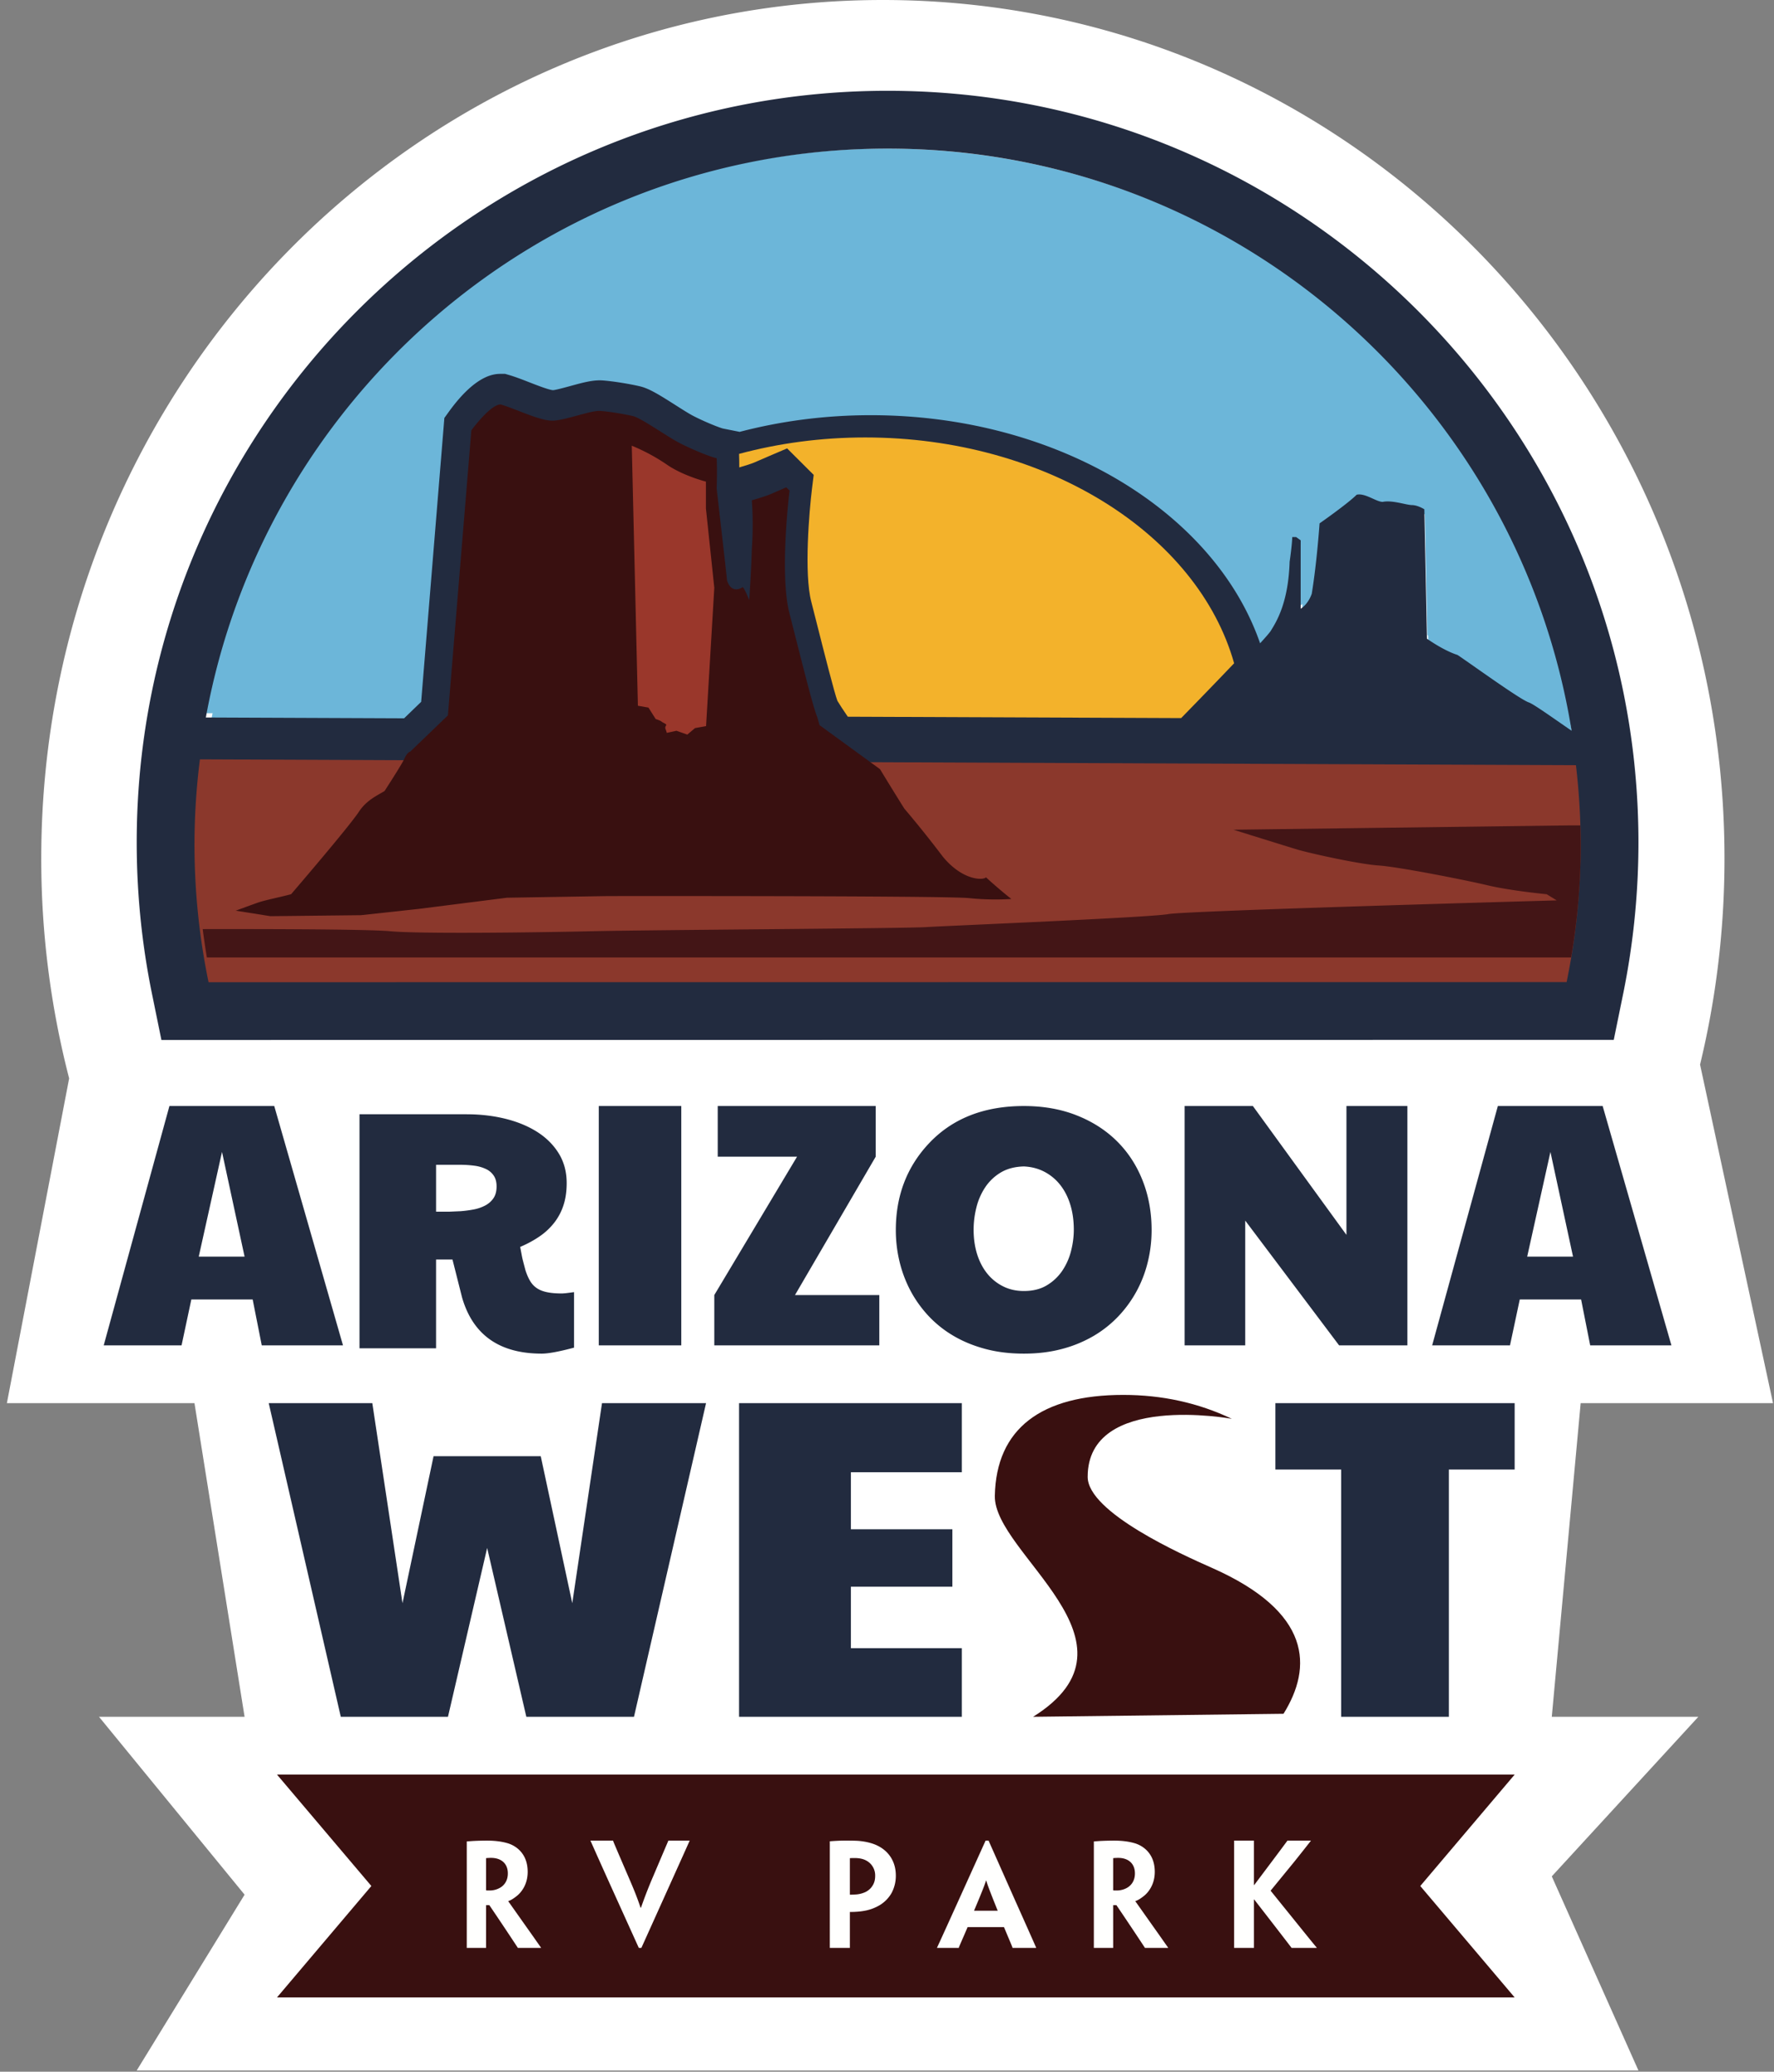 <svg viewBox="0 0 215 251" xmlns="http://www.w3.org/2000/svg"><rect x="0" y="0" width="215" height="251" fill="#808080" stroke="none"/><g fill="none" fill-rule="evenodd"><path d="M206.039 128.978L214.881 170h-23.312l-3.5 38h17.76l-17.76 19.331 10.5 23.517h-182l13.073-21.298L12 208h17.642l-6.073-38H.834l7.546-39.348A106.082 106.082 0 0 1 5 104C5 46.562 50.667 0 107 0s102 46.562 102 104c0 8.61-1.026 16.977-2.961 24.978z" fill="#fff"/><path d="M183.569 242h-150l11.438-13.5L33.57 215h150l-11.44 13.5z" fill="#391010"/><g fill="#222b3f"><path d="M29.642 152.248l-2.736-12.688-2.82 12.688zM20.534 134h12.703l8.332 29h-9.845l-1.102-5.56h-7.434L22.004 163h-9.435zM60.183 143.74c0-.524-.113-.957-.341-1.299a2.31 2.31 0 0 0-.943-.806 4.7 4.7 0 0 0-1.409-.403 13.09 13.09 0 0 0-1.74-.11h-2.9v5.68h1.615l1.368-.06a14.41 14.41 0 0 0 1.586-.211 5.01 5.01 0 0 0 1.397-.484c.415-.223.746-.517.995-.887s.372-.843.372-1.42zm9.386 19.535c-1.81.483-3.115.725-3.915.725-5.125 0-8.343-2.27-9.655-6.806l-1.16-4.593h-1.99v10.755h-9.28V135h12.969c1.684 0 3.265.184 4.744.553 1.477.37 2.765.907 3.863 1.611 1.098.707 1.96 1.574 2.59 2.608.629 1.036.943 2.222.943 3.566 0 .994-.128 1.884-.383 2.668a6.916 6.916 0 0 1-1.11 2.114 7.91 7.91 0 0 1-1.77 1.662c-.698.483-1.488.912-2.372 1.29l.186.984c.042.23.084.423.125.585l.103.402.228.866c.166.511.356.944.57 1.3.214.357.487.645.818.866.331.222.742.383 1.233.483.49.102 1.087.152 1.792.152.11 0 .286-.015.528-.04.242-.028.556-.067.943-.121zM72.569 163h10v-29h-10zM86.569 156.902l10.03-16.764h-9.614V134h19.147v6.138l-9.783 16.764h10.22V163h-20zM124.09 156.413c1.083 0 2.007-.227 2.768-.684a5.909 5.909 0 0 0 1.872-1.753 7.553 7.553 0 0 0 1.071-2.397c.226-.882.339-1.746.339-2.59 0-1.1-.14-2.11-.422-3.028-.28-.918-.686-1.713-1.213-2.386a5.927 5.927 0 0 0-1.916-1.602c-.746-.392-1.58-.611-2.499-.652-1.1.029-2.032.273-2.8.733a5.894 5.894 0 0 0-1.883 1.786 7.762 7.762 0 0 0-1.071 2.448 11.09 11.09 0 0 0-.339 2.702c0 1.06.14 2.042.42 2.947.283.903.687 1.685 1.215 2.344a5.748 5.748 0 0 0 1.925 1.56c.755.383 1.598.572 2.533.572m-15.521-7.382c0-4.146 1.33-7.64 3.994-10.483 2.84-3.03 6.683-4.548 11.527-4.548 2.358 0 4.494.377 6.401 1.133 1.906.753 3.533 1.797 4.877 3.13 1.345 1.333 2.381 2.92 3.108 4.761.729 1.842 1.093 3.845 1.093 6.007 0 1.306-.152 2.583-.455 3.832a14.621 14.621 0 0 1-1.347 3.54 14.376 14.376 0 0 1-2.214 3.06 13.72 13.72 0 0 1-3.035 2.406 15.23 15.23 0 0 1-3.83 1.57c-1.405.375-2.939.561-4.598.561-1.704 0-3.263-.19-4.683-.572-1.422-.38-2.708-.91-3.86-1.59a13.445 13.445 0 0 1-3.036-2.427 14.323 14.323 0 0 1-2.183-3.07 15.067 15.067 0 0 1-1.316-3.519 16.22 16.22 0 0 1-.443-3.791M143.569 134h8.273l11.34 15.612V134h7.387v29h-8.275l-11.379-15.119V163h-7.346zM190.642 152.248l-2.737-12.688-2.818 12.688zM181.532 134h12.702l8.335 29h-9.845l-1.102-5.56h-7.435l-1.184 5.56h-9.434zM32.569 170h12.553l3.657 24.237 3.767-17.812h12.989l3.821 17.812L72.96 170h12.61l-8.734 38H63.789l-4.748-20.457L54.292 208h-12.99zM89.569 170h27v8.369h-13.445v6.907h12.298v6.962h-12.298v7.45h13.445V208h-27z"/></g><path d="M125.205 208c14.411-9.02-4.775-19.733-4.636-26.767.16-8.155 5.634-12.233 15.566-12.233 4.712 0 9.097.965 13.157 2.897 0 0-17.472-3.221-17.472 7.03 0 4.306 11.448 9.432 15.039 11.018 12.164 5.377 12.207 12.048 8.697 17.689z" fill="#391010"/><path d="M162.543 178.043h-7.974V170h29v8.043h-7.975V208h-13.05z" fill="#222b3f"/><path d="M59.569 83.501a2.435 2.435 0 0 0-1 .028c.326.018.659.012 1-.028" fill="#d8812f"/><path d="M61.547 226.968c0-1.195-.807-1.876-2.028-1.876a5.22 5.22 0 0 0-.61.033v3.902c.1.016.281.016.445.016a2.51 2.51 0 0 0 1.22-.315c.462-.25.973-.798.973-1.744zm-4.978 1.561V223.1c.247-.017.626-.05 1.005-.067a38.353 38.353 0 0 1 1.418-.033c.956 0 1.78.1 2.521.315.956.282 2.44 1.196 2.44 3.471 0 1.577-.824 2.556-1.385 2.972-.313.249-.675.482-.956.563v.05c.116.15.33.466 3 4.235.347.498.873 1.245.957 1.362V236H62.766a434.695 434.695 0 0 0-3.461-5.18h-.396V236h-2.34v-5.81zM77.73 236h-.308l-3.437-7.59c-2.044-4.525-2.352-5.262-2.416-5.377V223h2.74v.033c.032.115.34.836 1.8 4.229.761 1.754 1.087 2.573 1.525 3.87h.048a56.238 56.238 0 0 1 1.508-3.87c1.426-3.36 1.752-4.114 1.8-4.229V223H83.57v.033c-.048.115-.374.852-2.416 5.377zM106.066 227.24a2.03 2.03 0 0 0-1.06-1.813c-.377-.216-.874-.315-1.422-.315-.155 0-.377 0-.583.015v4.423c.103 0 .428 0 .583-.017a3.308 3.308 0 0 0 1.334-.316c.293-.15.601-.398.79-.698.24-.348.358-.731.358-1.264zm-5.497 1.28v-5.436c.36-.033 1.164-.084 1.798-.084.515 0 1.165 0 1.68.033.754.067 1.61.233 2.312.583 1.216.597 2.21 1.778 2.21 3.623a4.42 4.42 0 0 1-.516 2.112 4.091 4.091 0 0 1-1.455 1.48 5.482 5.482 0 0 1-1.541.614c-.651.15-1.353.2-2.056.2V236h-2.432V230.182zM120.923 231.497l-.018-.031c-.976-2.425-1.234-3.129-1.372-3.619h-.033c-.155.49-.412 1.194-1.44 3.619v.03zm-3.652 1.982c-.703 1.638-1.028 2.357-1.063 2.473V236H113.57v-.048c.05-.099.395-.835 2.604-5.715l3.275-7.237h.361l3.222 7.253c2.177 4.864 2.485 5.583 2.538 5.7V236h-2.865v-.048c-.034-.116-.341-.835-1.028-2.473zM137.547 226.968c0-1.195-.808-1.876-2.028-1.876-.264 0-.478.017-.61.033v3.902c.1.016.28.016.445.016.462 0 .907-.132 1.22-.315.46-.25.973-.798.973-1.744zm-4.978 1.561V223.1c.246-.017.625-.05 1.004-.067a38.362 38.362 0 0 1 1.418-.033c.955 0 1.781.1 2.522.315.957.282 2.44 1.196 2.44 3.471 0 1.577-.824 2.556-1.384 2.972-.314.249-.677.482-.957.563v.05c.116.15.329.466 3 4.235.347.498.874 1.245.957 1.362V236h-2.802a463.437 463.437 0 0 0-3.462-5.18h-.396V236h-2.34v-5.81zM149.569 228.5V223h2.403V228.384h.031l2.228-2.967c1.217-1.617 1.651-2.216 1.779-2.383V223H158.862v.034c-.11.133-.672.866-2.035 2.566l-2.836 3.467 3.028 3.75c1.908 2.367 2.404 2.968 2.55 3.134V236H156.522v-.016c-.096-.133-.673-.883-2.322-3.017l-2.197-2.834h-.03V236h-2.404v-5.833z" fill="#fffffe"/><path d="M107.926 19c-.722 0-1.442.01-2.161.028-40.13 1.012-73.22 30.158-80.196 68.375l23.952.1 2.058-1.98 2.804-34.136.558-.769c3.3-4.533 5.554-4.533 6.295-4.533h.486l.466.135c.789.23 1.649.564 2.48.887.874.339 2.335.907 2.84.94.327-.02 1.42-.316 2.143-.513 1.458-.397 2.717-.744 3.858-.657 1.313.093 3.398.442 4.521.711 1.096.262 2.29.998 4.309 2.275.767.487 1.562.99 2.026 1.233 1.368.718 3.228 1.453 3.675 1.562l2.594.517.105 2.625c.032.615.04 1.324.04 1.97.66-.19 1.514-.464 1.782-.583.725-.321 1.853-.802 1.853-.802l2.118-.904 3.196 3.185-.204 1.643c-.327 2.634-.98 10.213-.086 13.606l.652 2.57c.905 3.564 2.14 8.435 2.488 9.333.181.322.736 1.16 1.248 1.91l40.088.164s9.676-9.885 10.307-10.904c.629-1.017 2.122-3.289 2.278-8.302.316-2.194.316-2.977.316-2.977h.472l.55.392v8.225s.866-.47 1.337-1.802c.63-3.838.943-8.46.943-8.46s3.381-2.349 4.483-3.446c1.022-.235 2.358.86 3.145.86 1.18-.235 2.83.378 3.538.386.706.007 1.493.505 1.493.505l.315 15.56s1.965 1.41 3.696 1.957c1.651 1.097 7.615 5.406 8.638 5.718.575.206 2.87 1.844 5.144 3.396-6.445-39.688-40.984-70-82.643-70" fill="#6cb6d9"/><path d="M185.394 84.605c-1.029-.313-7.029-4.621-8.69-5.718-1.741-.549-3.719-1.958-3.719-1.958l-.317-15.56s-.79-.498-1.502-.505c-.712-.008-2.373-.62-3.559-.385-.791 0-2.137-1.096-3.164-.861-1.109 1.097-4.51 3.446-4.51 3.446s-.316 4.621-.95 8.46c-.473 1.332-1.344 1.802-1.344 1.802v-8.225l-.554-.391h-.474s0 .782-.318 2.975c-.157 5.014-1.66 7.286-2.292 8.304-.635 1.018-10.37 10.903-10.37 10.903l-40.331-.165c-.515-.748-1.073-1.587-1.254-1.909-.352-.899-1.594-5.77-2.503-9.332l-.657-2.57c-.898-3.393-.242-10.972.087-13.607l.205-1.643-3.216-3.185-2.13.903s-1.135.481-1.865.803c-.27.119-1.13.392-1.794.584a37.004 37.004 0 0 0-.039-1.971l-.105-2.625-2.61-.517c-.45-.11-2.321-.844-3.698-1.561-.466-.244-1.266-.747-2.038-1.234-2.031-1.277-3.233-2.013-4.334-2.275-1.13-.268-3.228-.618-4.549-.711-1.148-.087-2.414.26-3.882.657-.727.196-1.827.493-2.155.512-.509-.032-1.978-.6-2.857-.939-.837-.323-1.703-.657-2.495-.887l-.47-.135h-.489c-.745 0-3.014 0-6.332 4.534l-.562.767-2.822 34.136-2.07 1.98-24.097-.098c7.018-38.217 40.31-67.364 80.682-68.376a81.46 81.46 0 0 1 2.174-.028c41.913 0 76.66 30.311 83.144 70-2.286-1.552-4.596-3.19-5.175-3.395" fill="#6cb6d9"/><path d="M105.4 18.032c.72-.019 1.444-.028 2.168-.028 41.792 0 76.44 30.541 82.903 70.53-2.279-1.563-4.581-3.214-5.158-3.42-1.026-.315-7.01-4.656-8.666-5.762-1.736-.552-3.708-1.972-3.708-1.972l-.316-15.678s-.789-.502-1.497-.509c-.71-.007-2.367-.625-3.55-.388-.788 0-2.13-1.104-3.154-.868-1.106 1.106-4.497 3.472-4.497 3.472s-.316 4.657-.946 8.524c-.473 1.343-1.343 1.817-1.343 1.817v-8.288l-.55-.394h-.474s0 .789-.316 2.998c-.158 5.052-1.656 7.34-2.287 8.367-.125.202-.606.754-1.291 1.507-5.5-15.905-24.54-27.638-47.191-27.638-5.563 0-10.902.717-15.883 2.02l-2.024-.404c-.45-.11-2.316-.852-3.688-1.575-.465-.245-1.262-.751-2.033-1.242-2.024-1.287-3.222-2.028-4.321-2.291-1.127-.271-3.22-.624-4.534-.718-1.146-.087-2.41.263-3.872.662-.725.198-1.822.497-2.15.517-.507-.033-1.972-.605-2.848-.947-.834-.325-1.697-.662-2.488-.893l-.468-.137h-.488c-.742 0-3.004 0-6.314 4.568l-.56.774-2.813 34.395-2.065 1.995-24.029-.1c7-38.506 40.194-67.874 80.45-68.894M107.569 11c-50.178 0-91 40.847-91 91.055 0 6.174.622 12.346 1.85 18.345l1.144 5.6 176.017-.015 1.144-5.601a91.754 91.754 0 0 0 1.846-18.33c0-50.207-40.824-91.054-91.001-91.054" fill="#222b3f"/><path d="M91.394 56.043c.731-.323 1.868-.808 1.868-.808l2.132-.91 3.222 3.21-.205 1.657c-.33 2.655-.986 10.296-.086 13.718l.658 2.59c.91 3.592 2.155 8.503 2.506 9.41.184.324.741 1.169 1.258 1.924L143.15 87s3.48-3.557 6.419-6.64C145.167 64.728 126.827 53 104.863 53c-5.365 0-10.511.706-15.294 1.992.02.534.03 1.103.027 1.64.667-.193 1.528-.468 1.798-.589" fill="#f3b22b"/><path d="M190.997 92.706l-38.729-.164-93.846-.398-4.547-.019-3.37-.014L24.23 92a82.915 82.915 0 0 0-.661 10.263c0 5.733.589 11.33 1.707 16.737l164.589-.014a82.502 82.502 0 0 0 1.704-16.723c0-3.234-.208-6.419-.572-9.557" fill="#8b382c"/><path d="M119.506 106.294c-.384.382-2.857.384-5.242-2.507a132.69 132.69 0 0 0-4.664-5.821c-1.399-2.225-2.95-4.78-2.95-4.78l-7.333-5.336s-.157-.628-.315-1.099c-.473-1.098-1.97-7.141-3.312-12.4-1.261-4.788 0-14.912 0-14.912l-.395-.393s-1.104.47-1.813.784c-.71.315-2.366.785-2.366.785s.237 2.591 0 5.965c-.079 2.826-.316 6.122-.316 6.122s-.552-1.412-.788-1.57c-.71.472-1.5.393-1.893-.785-.159-1.57-1.262-11.144-1.262-11.144s.078-2.198 0-3.689c-.788-.157-3.076-1.1-4.575-1.884-1.498-.785-4.574-2.982-5.559-3.217-.986-.236-2.879-.55-3.983-.628-1.104-.08-4.1 1.098-5.678 1.178-1.576.077-4.494-1.413-6.387-1.963-1.263 0-3.55 3.14-3.55 3.14l-2.839 34.532-4.573 4.396s-.316 0-.71.864c-.267.584-1.577 2.635-2.399 3.906-.957.578-2.204 1.129-3.121 2.529-1.184 1.804-8.202 9.97-8.202 9.97h.002c-1.25.338-3.194.723-4.024 1.018-1.105.392-2.69.978-2.69.978l4.206.667 10.972-.121 6.991-.76 10.718-1.357 12.203-.198s41.022-.05 43.8.248c2.778.295 5.11.099 5.11.099-.798-.613-2.386-1.97-3.063-2.617" fill="#391010"/><path d="M80.812 88.79l1.177-.252 1.307.462.94-.789 1.335-.238.998-16.756-1.015-9.617v-3.25s-2.76-.697-4.721-2.052A23.017 23.017 0 0 0 76.569 54l.742 31.506 1.28.223.872 1.384s.589.188.718.314c.131.126.631.294.567.419-.066.127-.174.273-.087.482.087.21.151.462.151.462" fill="#9a372b"/><path d="M191.522 100h-1.271l-40.77.524s6.42 2.007 7.813 2.422c1.395.414 7.325 1.742 9.766 1.91 2.44.165 10.448 1.742 13.238 2.405 2.79.664 7.149 1.079 7.149 1.079l1.22.747s-44.8 1.246-47.067 1.66c-2.266.415-26.677 1.411-29.38 1.578-2.703.164-33.129.33-40.41.497-7.279.167-21.054.332-24.542 0-2.77-.264-16.97-.266-22.7-.256.146 1.152.31 2.298.505 3.434H190.41a79.772 79.772 0 0 0 1.158-13.45c0-.854-.018-1.703-.047-2.55" fill="#431516"/></g></svg>
